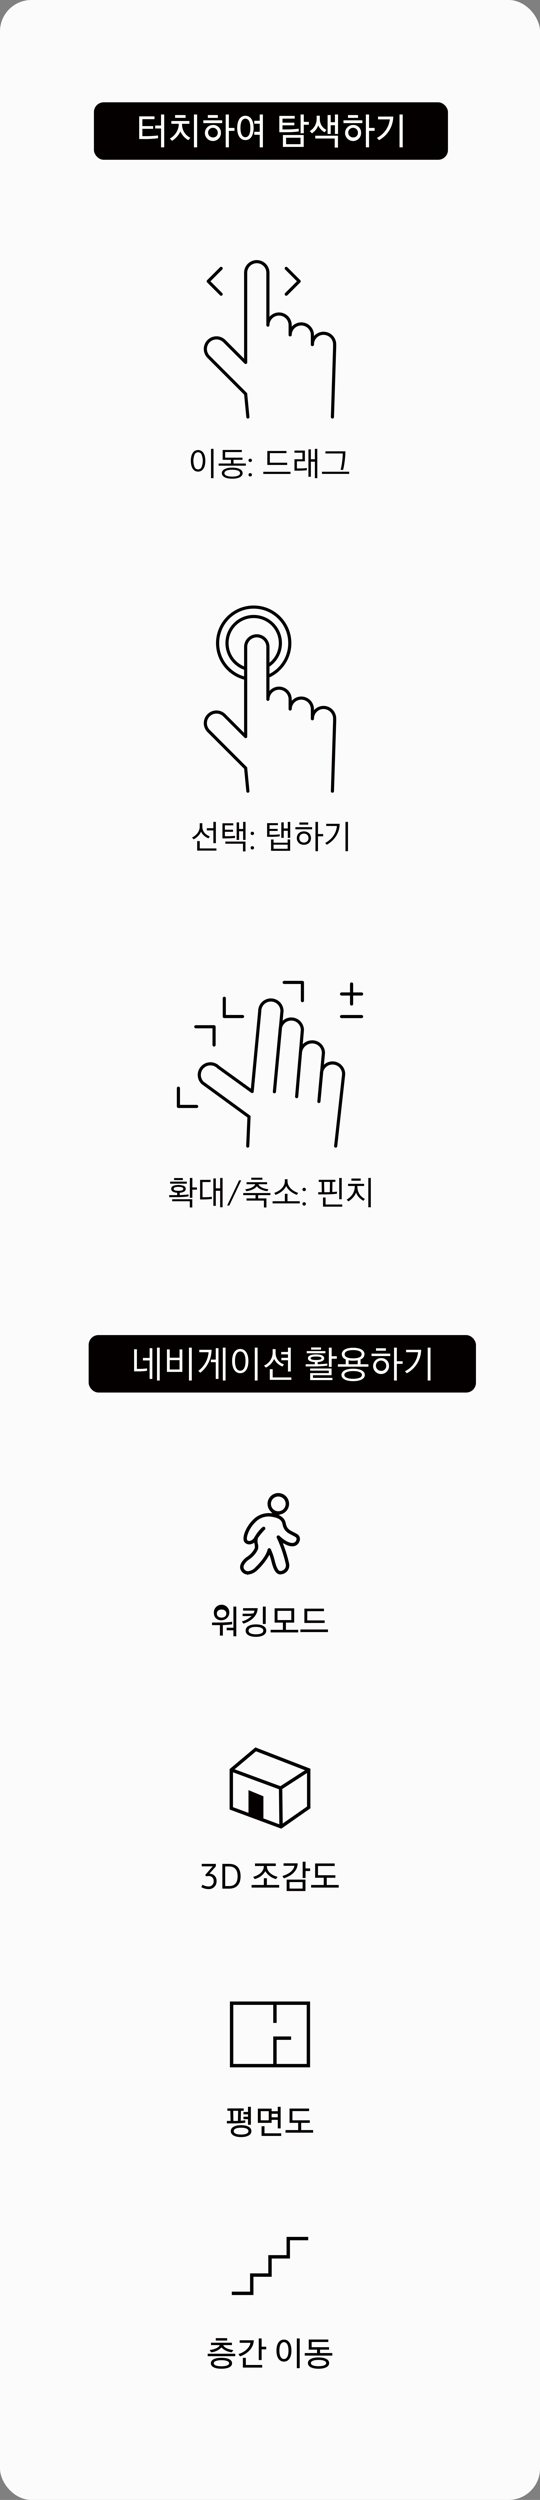 <svg xmlns="http://www.w3.org/2000/svg" viewBox="0 0 172 796.131"><rect x="0" y="0" width="172" height="796.131" fill="#808080" stroke="none"/><defs><style>.cls-1{fill:#fbfbfb;}.cls-2{fill:none;stroke:#040000;stroke-linecap:round;stroke-linejoin:round;}.cls-3{fill:#040000;}.cls-4{fill:#fff;}</style></defs><g id="레이어_2" data-name="레이어 2"><g id="Layer_2" data-name="Layer 2"><rect class="cls-1" width="172" height="796.131" rx="10"/><polyline class="cls-2" points="70.435 93.692 66.324 89.581 70.435 85.469"/><polyline class="cls-2" points="91.174 85.469 95.287 89.578 91.174 93.692"/><path class="cls-1" d="M105.883,132.802l.709-22.35v-.708a3.544,3.544,0,1,0-7.087,0v-3.1a3.544,3.544,0,0,0-7.087,0v-3.099a3.543,3.543,0,1,0-7.086,0v-16.733a3.544,3.544,0,0,0-7.087,0v28.611l-6.286-6.286-.501-.501a3.543,3.543,0,0,0-5.011,5.011l.501.501,11.297,11.297.709,7.357"/><path class="cls-2" d="M105.883,132.802l.709-22.35v-.708a3.544,3.544,0,1,0-7.087,0v-3.1a3.544,3.544,0,0,0-7.087,0v-3.099a3.543,3.543,0,1,0-7.086,0v-16.733a3.544,3.544,0,0,0-7.087,0v28.611l-6.286-6.286-.501-.501a3.543,3.543,0,0,0-5.011,5.011l.501.501,11.297,11.297.709,7.357"/><path class="cls-3" d="M62.161,143.538a2.07,2.07,0,0,1,1.858,0,2.065,2.065,0,0,1,.73.65,3.311,3.311,0,0,1,.478,1.074,6.572,6.572,0,0,1,0,2.986,3.311,3.311,0,0,1-.478,1.074,2.065,2.065,0,0,1-.73.65,2.071,2.071,0,0,1-1.858,0,2.065,2.065,0,0,1-.73-.65,3.311,3.311,0,0,1-.478-1.074,6.572,6.572,0,0,1,0-2.986,3.311,3.311,0,0,1,.478-1.074A2.065,2.065,0,0,1,62.161,143.538Zm-.156,5.274a1.212,1.212,0,0,0,2.17,0,5.388,5.388,0,0,0,0-4.114,1.212,1.212,0,0,0-2.17,0,5.387,5.387,0,0,0,0,4.114Zm6.005,3.464h-.795v-9.335h.795Z"/><path class="cls-3" d="M77.238,146.433H74.38v1.182h3.921v.688h-8.658v-.688h3.921v-1.182H70.921v-3.137h6.102v.666H71.716V145.746H77.238Zm-4.625,2.61a7.873,7.873,0,0,1,2.718,0,3.87,3.87,0,0,1,1.042.344,1.867,1.867,0,0,1,.671.553,1.297,1.297,0,0,1,0,1.493,1.867,1.867,0,0,1-.671.553,3.87,3.87,0,0,1-1.042.344,7.873,7.873,0,0,1-2.718,0,3.871,3.871,0,0,1-1.042-.344,1.867,1.867,0,0,1-.671-.553,1.297,1.297,0,0,1,0-1.493,1.867,1.867,0,0,1,.671-.553A3.87,3.87,0,0,1,72.613,149.044Zm.344,2.669a7.414,7.414,0,0,0,2.03,0,3.458,3.458,0,0,0,.784-.204,1.37,1.37,0,0,0,.51-.338.724.724,0,0,0,0-.961,1.334,1.334,0,0,0-.51-.344,3.457,3.457,0,0,0-.784-.204,7.414,7.414,0,0,0-2.03,0,3.457,3.457,0,0,0-.784.204,1.335,1.335,0,0,0-.51.344.724.724,0,0,0,0,.961,1.371,1.371,0,0,0,.51.338A3.458,3.458,0,0,0,72.957,151.713Z"/><path class="cls-3" d="M79.158,146.601a.503.503,0,0,1,.155-.379.53.53,0,0,1,.385-.149.502.502,0,0,1,.539.528.547.547,0,0,1-.143.385.587.587,0,0,1-.793,0A.547.547,0,0,1,79.158,146.601Zm0,4.598a.504.504,0,0,1,.155-.38.532.532,0,0,1,.385-.148.501.501,0,0,1,.539.528.547.547,0,0,1-.143.385.588.588,0,0,1-.793,0A.547.547,0,0,1,79.158,151.199Z"/><path class="cls-3" d="M92.528,150.247v.688H83.87v-.688Zm-1.063-2.181H85.148V143.619h6.102v.688H85.943v3.051h5.521Z"/><path class="cls-3" d="M94.569,146.917v2.267h.72c.179,0,.374-.002.585-.005s.424-.011.639-.021.426-.025.634-.043.405-.041.591-.07v.688q-.279.043-.618.075-.338.032-.693.048t-.698.027q-.343.01-.634.011h-1.3v-3.642H96.341V144.178H93.796v-.688h3.319v3.427Zm6.499,5.36h-.773v-5.253H99.016V151.826h-.773v-8.733h.773v3.158h1.278v-3.309h.773Z"/><path class="cls-3" d="M111.219,150.225v.688h-8.658v-.688Zm-2.729-.58q.161-.612.285-1.294.124-.682.209-1.364.085-.682.134-1.343.048-.661.059-1.23h-5.511v-.688h6.359q-.011.752-.07,1.536-.06.784-.156,1.552-.097.768-.226,1.493-.129.725-.29,1.337Z"/><circle class="cls-2" cx="80.806" cy="204.83" r="8.5"/><circle class="cls-2" cx="80.806" cy="204.83" r="11.5"/><path class="cls-1" d="M105.883,251.958l.709-22.35v-.708a3.544,3.544,0,1,0-7.087,0v-3.1a3.544,3.544,0,0,0-7.087,0v-3.099a3.543,3.543,0,1,0-7.086,0v-16.733a3.544,3.544,0,0,0-7.087,0v28.611l-6.286-6.286-.501-.501a3.543,3.543,0,0,0-5.011,5.011l.501.501,11.297,11.297.709,7.357"/><path class="cls-2" d="M105.883,251.958l.709-22.35v-.708a3.544,3.544,0,1,0-7.087,0v-3.1a3.544,3.544,0,0,0-7.087,0v-3.099a3.543,3.543,0,1,0-7.086,0v-16.733a3.544,3.544,0,0,0-7.087,0v28.611l-6.286-6.286-.501-.501a3.543,3.543,0,0,0-5.011,5.011l.501.501,11.297,11.297.709,7.357"/><path class="cls-3" d="M66.404,266.994a5.428,5.428,0,0,1-.747-.381,4.827,4.827,0,0,1-.671-.494,3.964,3.964,0,0,1-.553-.596,3.629,3.629,0,0,1-.403-.677,4.233,4.233,0,0,1-.892,1.354,6.279,6.279,0,0,1-1.45,1.096l-.526-.569a5.355,5.355,0,0,0,.935-.596,4.513,4.513,0,0,0,.779-.79,3.771,3.771,0,0,0,.537-.961,3.102,3.102,0,0,0,.199-1.112V262.16H64.449v1.085a3.083,3.083,0,0,0,.188,1.106,3,3,0,0,0,.51.875,3.371,3.371,0,0,0,.757.661,5.804,5.804,0,0,0,.929.483Zm-3.599.859h.816v2.342h5.307v.688H62.805Zm5.156-3.395H65.888v-.709h2.073v-2.009h.795v6.778h-.795Z"/><path class="cls-3" d="M74.214,264.899H71.625v1.407H72.409c.179,0,.374-.002.585-.005s.424-.011.639-.021.426-.025.634-.043.405-.041.591-.07v.666q-.279.043-.618.075-.338.032-.693.048t-.698.027c-.229.007-.44.011-.634.011H70.851v-4.812h3.438v.666H71.625v1.386h2.589Zm3.975,6.241h-.795v-2.449H71.786v-.688h6.402Zm.021-3.652h-.773V264.727H76.147v2.761h-.773v-5.597h.773v2.105h1.289v-2.256h.773Z"/><path class="cls-3" d="M79.83,265.399a.503.503,0,0,1,.155-.379.53.53,0,0,1,.385-.149.502.502,0,0,1,.539.528.547.547,0,0,1-.143.385.587.587,0,0,1-.793,0A.547.547,0,0,1,79.83,265.399Zm0,4.598a.504.504,0,0,1,.155-.38.532.532,0,0,1,.385-.148.501.501,0,0,1,.539.528.547.547,0,0,1-.143.385.588.588,0,0,1-.793,0A.547.547,0,0,1,79.83,269.998Z"/><path class="cls-3" d="M88.441,264.62H85.852v1.214h.784c.179,0,.374-.002.585-.005s.424-.011.639-.021.426-.025.634-.043.405-.041.591-.07v.645q-.279.043-.618.075-.338.032-.693.048t-.698.027q-.343.01-.634.011H85.078v-4.361h3.438v.645H85.852v1.192h2.589Zm3.975,2.718v3.609H86.335v-3.609h.795V268.369h4.49v-1.031Zm-.795,2.965v-1.311H87.13v1.311Zm.816-3.48h-.773v-2.256H90.374v2.256h-.773v-4.931h.773v1.944h1.289v-2.095h.773Z"/><path class="cls-3" d="M94.091,264.104v-.688H99.408v.688Zm1.81.806a2.75,2.75,0,0,1,1.794,0,2.021,2.021,0,0,1,1.187,1.112,2.316,2.316,0,0,1,0,1.751,2.021,2.021,0,0,1-1.187,1.112,2.75,2.75,0,0,1-1.794,0,2.021,2.021,0,0,1-1.187-1.112,2.316,2.316,0,0,1,0-1.751,2.021,2.021,0,0,1,1.187-1.112Zm-.156,3.035a1.644,1.644,0,0,0,2.105,0,1.548,1.548,0,0,0,0-2.095,1.644,1.644,0,0,0-2.105,0,1.548,1.548,0,0,0,0,2.095Zm-.376-5.333v-.688h2.804v.688Zm5.908,8.465h-.795v-9.335h.795v3.867h1.644v.73h-1.644Z"/><path class="cls-3" d="M103.587,268.444a7.47,7.47,0,0,0,1.515-1.053,7.086,7.086,0,0,0,1.139-1.305,6.44,6.44,0,0,0,.741-1.477,5.964,5.964,0,0,0,.322-1.568h-3.395v-.688h4.275a7.122,7.122,0,0,1-.295,2.057,7.333,7.333,0,0,1-.838,1.837,7.874,7.874,0,0,1-1.294,1.552,8.945,8.945,0,0,1-1.654,1.214Zm7.251,2.632h-.795v-9.335h.795Z"/><path class="cls-3" d="M53.89,380.601h2.535v-.763a2.909,2.909,0,0,1-1.396-.371.98.98,0,0,1-.494-.865,1.002,1.002,0,0,1,.612-.929,4.704,4.704,0,0,1,3.395,0,1.002,1.002,0,0,1,.612.929.977.977,0,0,1-.505.865,2.977,2.977,0,0,1-1.407.371v.752q.73-.021,1.445-.075.714-.053,1.359-.14v.623c-.308.05-.632.091-.972.124s-.685.057-1.037.075-.704.03-1.058.038-.696.011-1.026.011H53.89Zm5.607-3.652H54.191v-.645h5.307Zm1.751,7.584h-.795V382.557H54.846V381.912h6.402Zm-4.404-6.553q-1.536,0-1.536.623,0,.624,1.536.623,1.536,0,1.536-.623Q58.38,377.98,56.844,377.98Zm1.396-2.17h-2.793v-.645h2.793Zm3.029,5.65H60.475v-6.327h.795v3.019h1.461v.709H61.27Z"/><path class="cls-3" d="M63.73,375.746h3.341v.688H64.503v4.834h.526c.179,0,.374-.002.585-.005s.424-.011.639-.021.426-.025.634-.043.405-.041.591-.07v.688q-.279.044-.618.075-.338.032-.693.048t-.698.027q-.343.011-.634.011H63.73Zm7.165,8.723h-.773v-5.253H68.736v4.802h-.773V375.284h.773v3.158h1.386v-3.309h.773Z"/><path class="cls-3" d="M76.156,375.889h.682l-3.806,8.03h-.682Z"/><path class="cls-3" d="M86.137,379.935v.666H82.227v1.053h2.632v2.879h-.795v-2.191H78.531v-.688h2.857v-1.053H77.479v-.666Zm-4.329-2.17a2.078,2.078,0,0,1-.542.569,4.583,4.583,0,0,1-.79.462,6.04,6.04,0,0,1-.951.344,7.219,7.219,0,0,1-1.037.204l-.387-.602a8.733,8.733,0,0,0,1.058-.193,5.153,5.153,0,0,0,.956-.333,3.241,3.241,0,0,0,.747-.473,1.417,1.417,0,0,0,.43-.612h-2.75v-.645h6.531v.645H82.313a1.417,1.417,0,0,0,.43.612,3.241,3.241,0,0,0,.747.473,5.101,5.101,0,0,0,.961.333,8.976,8.976,0,0,0,1.063.193l-.387.602a7.218,7.218,0,0,1-1.037-.204,6.04,6.04,0,0,1-.951-.344,4.583,4.583,0,0,1-.79-.462A2.079,2.079,0,0,1,81.808,377.765Zm-1.762-2.062v-.645h3.523v.645Z"/><path class="cls-3" d="M90.735,382.546v-2.363h.838v2.363h3.91v.688H86.824v-.688Zm.419-4.855a3.715,3.715,0,0,1-.532.87,5.337,5.337,0,0,1-.779.779,7.078,7.078,0,0,1-.967.661,7.365,7.365,0,0,1-1.106.516l-.43-.612a7.315,7.315,0,0,0,1.289-.596,5.245,5.245,0,0,0,1.08-.833,3.768,3.768,0,0,0,.741-1.058,2.991,2.991,0,0,0,.274-1.284v-.602h.859v.602a2.991,2.991,0,0,0,.274,1.284,3.768,3.768,0,0,0,.741,1.058,5.245,5.245,0,0,0,1.08.833,7.315,7.315,0,0,0,1.289.596l-.43.612a7.365,7.365,0,0,1-1.106-.516,7.078,7.078,0,0,1-.967-.661,5.337,5.337,0,0,1-.779-.779A3.715,3.715,0,0,1,91.154,377.69Z"/><path class="cls-3" d="M96.341,378.792a.503.503,0,0,1,.155-.379.532.532,0,0,1,.385-.148.501.501,0,0,1,.539.527.549.549,0,0,1-.143.386.588.588,0,0,1-.793,0A.549.549,0,0,1,96.341,378.792Zm0,4.598a.503.503,0,0,1,.155-.379.532.532,0,0,1,.385-.148.501.501,0,0,1,.539.527.549.549,0,0,1-.143.386.588.588,0,0,1-.793,0A.549.549,0,0,1,96.341,383.39Z"/><path class="cls-3" d="M101.363,380.365v-.688h1.139l-.064-3.287h-.913v-.666H106.82v.666h-.924l-.054,3.233c.244-.014.487-.032.73-.054s.491-.05.741-.086v.666a19.977,19.977,0,0,1-2.003.177q-.994.037-1.917.038Zm1.525.988h.816v2.234h5.307v.688h-6.123Zm.591-1.676h.773q.387,0,.795-.021l.054-3.266h-1.869l.064,3.287Zm5.36,2.234h-.795v-6.778h.795Z"/><path class="cls-3" d="M115.736,382.406a6.021,6.021,0,0,1-1.429-1.139,4.124,4.124,0,0,1-.892-1.504,3.393,3.393,0,0,1-.376.811,5.817,5.817,0,0,1-.564.752,6.665,6.665,0,0,1-.698.682,8.385,8.385,0,0,1-.79.591l-.559-.559a8.075,8.075,0,0,0,.945-.693,4.778,4.778,0,0,0,.822-.902,4.497,4.497,0,0,0,.58-1.171,4.718,4.718,0,0,0,.22-1.499v-.086h-2.127v-.688h5.103v.688h-2.138v.086a5.103,5.103,0,0,0,.183,1.429,4.17,4.17,0,0,0,.5,1.112,3.847,3.847,0,0,0,.752.854,5.868,5.868,0,0,0,.94.645Zm-3.803-6.402v-.688h2.954v.688Zm6.177,8.465h-.795v-9.335H118.11Z"/><polyline class="cls-2" points="62.641 352.359 56.827 352.359 56.827 346.545"/><polyline class="cls-2" points="90.51 312.862 96.324 312.86 96.324 318.676"/><polyline class="cls-2" points="62.368 326.983 68.182 326.98 68.182 332.797"/><polyline class="cls-2" points="77.256 323.724 71.442 323.727 71.442 317.91"/><path class="cls-1" d="M78.906,364.988l.411-9.357-14.799-10.798a3.543,3.543,0,0,1,5.011-5.011l10.788,7.787,2.417-25.611a3.543,3.543,0,0,1,7.086,0l-2.417,25.686,1.828-19.685a3.544,3.544,0,0,1,7.087,0l-1.828,21.236,1.196-13.895a3.758,3.758,0,0,1,3.789-3.539,3.543,3.543,0,0,1,3.543,3.543l-1.442,15.439.792-8.666a3.544,3.544,0,1,1,7.087,0l-2.536,22.871"/><path class="cls-2" d="M78.906,364.988l.411-9.357-14.799-10.798a3.543,3.543,0,0,1,5.011-5.011l10.788,7.787,2.417-25.611a3.543,3.543,0,0,1,7.086,0l-2.417,25.686,1.828-19.685a3.544,3.544,0,0,1,7.087,0l-1.828,21.236,1.196-13.895a3.758,3.758,0,0,1,3.789-3.539,3.543,3.543,0,0,1,3.543,3.543l-1.442,15.439.792-8.666a3.544,3.544,0,1,1,7.087,0l-2.536,22.871"/><line class="cls-2" x1="108.795" y1="323.737" x2="115.173" y2="323.737"/><line class="cls-2" x1="108.795" y1="316.548" x2="115.173" y2="316.548"/><line class="cls-2" x1="111.984" y1="313.359" x2="111.984" y2="319.737"/><path class="cls-3" d="M67.54,516.715h2.288a33.074,33.074,0,0,0,4.107-.24v.806a27.445,27.445,0,0,1-2.952.251v3.344h-.937v-3.333H67.54Zm.599-2.854a2.465,2.465,0,1,1,2.441,2.113A2.189,2.189,0,0,1,68.139,513.861Zm3.943,0c0-.752-.555-1.285-1.503-1.285-.949,0-1.504.533-1.504,1.285s.555,1.286,1.504,1.286C71.528,515.147,72.083,514.613,72.083,513.861Zm2.266,5.316H72.203v-.807h2.145v-6.743h.915V521.095h-.915Z"/><path class="cls-3" d="M77.425,512.14h4.641c-.033,2.56-2.299,4.249-4.543,4.924l-.479-.709a6.741,6.741,0,0,0,3.115-1.764c-.197.021-.403.032-.61.043-.424.021-.86.033-1.318.033h-.958v-.763h1.111c.36,0,.763,0,1.187-.011a10.006,10.006,0,0,0,1.177-.099,2.768,2.768,0,0,0,.304-.871H77.425Zm7.375,7.146c0,1.275-1.307,1.983-3.279,1.983-1.972,0-3.28-.708-3.28-1.983,0-1.274,1.307-1.982,3.28-1.982C83.492,517.304,84.8,518.012,84.8,519.286Zm-.937,0c0-.773-.947-1.176-2.342-1.176s-2.343.403-2.343,1.176c0,.795.949,1.176,2.343,1.176S83.863,520.081,83.863,519.286Zm.773-2.113H83.721v-5.545h.915Z"/><path class="cls-3" d="M90.109,519.036v-2.299H87.473V512.183h6.23v4.554H91.068v2.299h3.911v.828H86.199v-.828ZM88.389,512.99v2.941H92.79V512.99Z"/><path class="cls-3" d="M104.46,518.927v.827H95.68v-.827Zm-7.506-6.634h6.23v.806H97.87v2.941h5.533v.807H96.954Z"/><path class="cls-3" d="M78.95,501.442a4.888,4.888,0,0,0,3.142-1.527,20.434,20.434,0,0,0,3.305-4.06l.427-.741.255.816c.127.406.259.863.386,1.369.506,2.022,1.232,4.09,2.79,4.09a2.997,2.997,0,0,0,2.246-1.05,2.933,2.933,0,0,0,.561-2.515,41.626,41.626,0,0,0-1.646-5.517l-.324-.891.846.428a4.674,4.674,0,0,0,2.44.6,2.365,2.365,0,0,0,2.081-1.815,1.789,1.789,0,0,0-.687-2.002,14.931,14.931,0,0,0-1.311-.721c-1.276-.645-2.111-1.066-2.446-2.829a3.203,3.203,0,0,0-1.533-2.19l-.708-.447.804-.23a3.429,3.429,0,1,0-3.453-.974l.622.679-.919-.052a7.066,7.066,0,0,0-5.434,2.334,11.382,11.382,0,0,0-2.438,3.825c-.324.869-.746,2.446.06,3.251a1.936,1.936,0,0,0,1.645.54,2.52,2.52,0,0,0,.868-.276l.455-.239.089.506a3.752,3.752,0,0,1,.092,1.159,6.75,6.75,0,0,1-2.542,2.854,7.421,7.421,0,0,0-.736.591c-1.938,1.936-1.529,3.312-.846,4.127a2.432,2.432,0,0,0,1.793.904l.116.378h0Zm7.347-22.51a2.346,2.346,0,1,1,2.346,2.345A2.349,2.349,0,0,1,86.297,478.932Zm-8.428,20.908c-.579-.688-.324-1.562.78-2.667a4.43,4.43,0,0,1,.493-.396l.123-.091a7.759,7.759,0,0,0,2.912-3.332,3.67,3.67,0,0,0-.024-1.656,3.48,3.48,0,0,1,.019-1.93l.079-.125a27.962,27.962,0,0,1,2.115-2.534.54.54,0,0,0-.733-.79,11.357,11.357,0,0,0-2.283,2.725c-.04.059-.07.107-.099.156l-.198.324a2.276,2.276,0,0,1-1.521,1.214.892.892,0,0,1-.727-.202l-.066-.085c-.423-.732.533-3.603,2.422-5.491a5.839,5.839,0,0,1,5.002-1.983c1.788.246,3.484.695,3.79,2.303.436,2.288,1.688,2.919,3.014,3.587.419.213.812.412,1.226.674a.717.717,0,0,1,.22.821l-0.0.003a1.303,1.303,0,0,1-1.113,1.001c-1.908.122-4.175-2.152-4.271-2.25a.54.54,0,0,0-.854.646,42.598,42.598,0,0,1,2.826,8.26,1.887,1.887,0,0,1-.33,1.626,1.937,1.937,0,0,1-1.413.661c-.612,0-1.198-1.101-1.741-3.272a19.601,19.601,0,0,0-1.274-3.7.541.541,0,0,0-1.01.124c-.518,2.307-2.945,4.732-3.981,5.769a3.583,3.583,0,0,1-2.235,1.135c-.051,0-.103-.003-.153-.008A1.32,1.32,0,0,1,77.869,499.84Z"/><path class="cls-3" d="M66.368,601.603a4.499,4.499,0,0,1-2.244-.621l.359-.773a3.947,3.947,0,0,0,1.885.555,1.55,1.55,0,0,0,1.677-1.71A1.475,1.475,0,0,0,66.432,597.452a2.588,2.588,0,0,0-.74.099l-.337-.436,2.396-2.756H64.254v-.784h4.499v.784l-2.047,2.343a2.272,2.272,0,0,1,1.655.664,2.32,2.32,0,0,1,.621,1.689A2.441,2.441,0,0,1,66.368,601.603Z"/><path class="cls-3" d="M72.96,601.461H70.825v-7.887H73.003c2.354,0,3.628,1.362,3.628,3.943S75.346,601.461,72.96,601.461Zm0-7.069H71.729v6.252h1.263c1.776,0,2.691-1.067,2.691-3.126C75.683,595.459,74.757,594.392,72.96,594.392Z"/><path class="cls-3" d="M84.044,600.295v-2.157h.958v2.157h3.911v.828H80.133v-.828ZM81.223,593.443h6.612v.807h-2.821v.043c0,1.917,1.829,3.007,3.398,3.41l-.49.709a5.426,5.426,0,0,1-3.399-2.506,5.423,5.423,0,0,1-3.399,2.506l-.49-.709c1.568-.403,3.399-1.492,3.399-3.41v-.043H81.223Z"/><path class="cls-3" d="M90.323,593.4h4.488c-.033,2.56-2.18,4.075-4.39,4.772l-.479-.73c2.091-.61,3.605-1.786,3.834-3.257H90.323Zm.98,5.185h5.992v3.638h-5.992Zm.915.784v2.07H96.379v-2.07Zm5.098-1.286h-.915v-5.196h.915v2.136h1.46v.828H97.316Z"/><path class="cls-3" d="M107.876,600.295v.828H99.097v-.828h4.019v-2.299H100.371V593.443h6.23v.807h-5.315V597.191h5.533v.806H104.075v2.299Z"/><path class="cls-3" d="M98.869,563.268l-17.521-6.789-8.216,6.908v12.874l16.47,6.099,9.268-6.487ZM83.898,579.095v-7.041l-4.75-1.969v7.252l-4.937-1.829V564.413l14.628,5.392.133,11.17Zm5.41-10.269L74.73,563.454l6.823-5.735,15.591,6.041Zm8.48,6.483-7.738,5.414-.131-11.004,7.869-5.087Z"/><path class="cls-3" d="M72.27,676.223v-.785h1.176l-.076-3.224h-.937v-.763h5.185v.763H76.758l-.076,3.159c.479-.033.958-.066,1.438-.142v.763a29.693,29.693,0,0,1-3.977.229Zm7.8,2.461c0,1.22-1.307,1.896-3.279,1.896-1.972,0-3.28-.676-3.28-1.896,0-1.219,1.307-1.895,3.28-1.895C78.762,676.789,80.07,677.465,80.07,678.684Zm-5.785-6.47.055,3.224h.708c.24,0,.49-.011.741-.021l.054-3.202Zm4.848,6.47c0-.74-.947-1.089-2.342-1.089s-2.343.349-2.343,1.089c0,.741.949,1.089,2.343,1.089S79.133,679.425,79.133,678.684Zm-1.58-6.111h1.438V670.939h.915v5.719h-.915v-1.786H77.553v-.773h1.438v-.752H77.553Z"/><path class="cls-3" d="M82.132,671.517h4.38v.827h1.96V670.939h.915v6.874h-.915v-2.723H86.512v.958H82.132Zm.915.806v2.92h2.549v-2.92Zm.261,4.793h.937v2.266h5.316v.828h-6.253Zm3.203-2.833h1.96v-1.132H86.512Z"/><path class="cls-3" d="M99.73,678.347v.828H90.949v-.828h4.02v-2.299H92.225v-4.554H98.455v.807H93.14v2.941H98.673v.806H95.928v2.299Z"/><path class="cls-3" d="M73.231,637.398v20.971H98.769v-20.971Zm24.458,19.891H88.111V649.614h4.604V648.533H87.03v8.756H74.312V638.478H87.03v5.749H88.111v-5.749h9.578Z"/><path class="cls-3" d="M74.931,749.57v.784H66.151v-.784Zm-7.702-.458-.457-.708c1.535-.207,2.919-.741,3.202-1.579H67.207v-.763h6.667v.763H71.106c.284.827,1.646,1.383,3.203,1.579l-.458.708a5.057,5.057,0,0,1-3.312-1.547A5.055,5.055,0,0,1,67.229,749.112Zm6.689,3.497c0,1.123-1.307,1.743-3.377,1.743s-3.376-.621-3.376-1.743c0-1.121,1.306-1.742,3.376-1.742S73.918,751.487,73.918,752.609Zm-.937-.011c0-.632-1.002-.969-2.441-.969-1.437,0-2.44.337-2.44.969,0,.642,1.002.97,2.44.97C71.979,753.568,72.981,753.24,72.981,752.598Zm-4.249-7.222v-.763h3.617v.763Z"/><path class="cls-3" d="M76.34,745.289h4.488c-.033,2.56-2.19,4.423-4.39,5.12l-.479-.741c2.113-.632,3.584-2.081,3.812-3.573h-3.431Zm1.024,5.599h.937v2.266h5.207v.828H77.364Zm5.969.697H82.418v-6.874h.915V747.347h1.46v.828H83.333Z"/><path class="cls-3" d="M92.827,748.578c0,2.31-.992,3.508-2.386,3.508s-2.385-1.199-2.385-3.508.99-3.507,2.385-3.507S92.827,746.269,92.827,748.578Zm-.937,0c0-1.797-.577-2.679-1.449-2.679-.871,0-1.448.882-1.448,2.679s.577,2.68,1.448,2.68C91.314,751.258,91.89,750.375,91.89,748.578Zm2.658-3.867h.915V754.178H94.548Z"/><path class="cls-3" d="M98.343,745.049h6.23v.784H99.259v1.655h5.533v.784h-2.854v1.089h3.911v.807H97.069v-.807h3.91V748.273H98.343Zm6.493,7.506c0,1.154-1.307,1.797-3.377,1.797s-3.376-.643-3.376-1.797c0-1.155,1.306-1.798,3.376-1.798S104.836,751.4,104.836,752.555Zm-.937-.012c0-.653-1.002-1.001-2.441-1.001-1.437,0-2.44.348-2.44,1.001,0,.654,1.002,1.002,2.44,1.002C102.897,753.545,103.899,753.197,103.899,752.543Z"/><polygon class="cls-3" points="86.54 719.253 92.355 719.253 92.355 713.438 98.167 713.438 98.167 712.358 91.274 712.358 91.274 718.173 85.46 718.173 85.46 723.985 79.647 723.985 79.647 729.8 73.833 729.8 73.833 730.88 80.727 730.88 80.727 725.065 86.54 725.065 86.54 719.253"/><rect class="cls-3" x="29.916" y="32.581" width="112.768" height="18.301" rx="3.12"/><path class="cls-4" d="M44.335,44.277V37.054h4.875v.891H45.345V40.16H48.777v.867H45.345v2.336h.674a34.157,34.157,0,0,0,4.311-.229v.891a32.744,32.744,0,0,1-4.395.252Zm6.958-7.813h1.012V46.926H51.293V40.918H49.439v-.939h1.854Z"/><path class="cls-4" d="M54.584,38.535h5.743v.891H57.991v.434a4.664,4.664,0,0,0,2.625,4.009l-.626.771a5.999,5.999,0,0,1-2.528-2.781,7.165,7.165,0,0,1-2.648,2.985l-.723-.71a5.438,5.438,0,0,0,2.841-4.274v-.434H54.584ZM55.776,36.644h3.335v.891H55.776Zm5.995-.18h1.012V46.926H61.771Z"/><path class="cls-4" d="M70.769,38.318v.891H64.761v-.891Zm-.397,3.937a2.555,2.555,0,1,1-2.553-2.456A2.414,2.414,0,0,1,70.372,42.255Zm-.987-5.61v.891H66.194v-.891ZM69.36,42.231a1.541,1.541,0,1,0-1.541,1.541A1.453,1.453,0,0,0,69.36,42.231Zm2.528-5.767H72.9v4.273h1.781v.939H72.9v5.249H71.888Z"/><path class="cls-4" d="M80.777,40.738c0,2.553-1.084,3.877-2.612,3.877-1.529,0-2.612-1.324-2.612-3.877,0-2.552,1.083-3.876,2.612-3.876C79.693,36.861,80.777,38.185,80.777,40.738Zm-1.035,0c0-1.986-.626-2.961-1.577-2.961s-1.577.975-1.577,2.961c0,1.987.626,2.962,1.577,2.962S79.742,42.724,79.742,40.738Zm1.252-2.275h1.733v-1.998h1.012V46.926H82.727V42.917h-1.733v-.939h1.733V39.402h-1.733Z"/><path class="cls-4" d="M88.969,36.91h4.9v.867H89.981v1.288h3.768v.843H89.981v1.312h.854a34.166,34.166,0,0,0,4.311-.229v.867a32.754,32.754,0,0,1-4.395.252H88.969Zm1.144,6.092H96.735v3.78H90.113Zm1.012.867v2.047h4.599V43.868Zm4.623-7.404h1.011v2.348h1.613v.915H96.758v2.721H95.748Z"/><path class="cls-4" d="M100.857,36.849h1.011v.975a3.795,3.795,0,0,0,2.095,3.54l-.578.758a4.672,4.672,0,0,1-2.022-2.179,5.049,5.049,0,0,1-2.01,2.516l-.687-.71a4.493,4.493,0,0,0,2.191-3.949Zm-.434,6.369h7.224v3.78h-1.036V44.109h-6.188Zm3.925-6.585h.987v2.287h1.348V36.464h.987v6.2h-.987V39.883h-1.348v2.781h-.987Z"/><path class="cls-4" d="M115.416,38.318v.891h-6.008v-.891Zm-.397,3.937a2.555,2.555,0,1,1-2.553-2.456A2.414,2.414,0,0,1,115.018,42.255Zm-.987-5.61v.891h-3.19v-.891Zm-.024,5.586a1.541,1.541,0,1,0-1.541,1.541A1.453,1.453,0,0,0,114.006,42.231Zm2.528-5.767h1.012v4.273h1.781v.939h-1.781v5.249h-1.012Z"/><path class="cls-4" d="M120.417,37.126h4.839a8.712,8.712,0,0,1-4.526,7.512l-.662-.734a7.63,7.63,0,0,0,4.105-5.887H120.417Zm6.838-.662h1.011V46.926h-1.011Z"/><rect class="cls-3" x="28.238" y="425.17" width="123.362" height="18.301" rx="3.12"/><path class="cls-4" d="M42.714,436.73v-7.04h.892v6.244h.471a19.071,19.071,0,0,0,2.748-.156v.771a21.846,21.846,0,0,1-2.965.181Zm5.811,2.411h-.868v-5.895H45.523v-.796h2.134v-3.11h.868Zm1.482-9.97h.868V439.647h-.868Z"/><path class="cls-4" d="M58.079,429.739v7.16H53.172v-7.16h.893v2.64H57.187v-2.64Zm-.892,6.389v-2.978H54.065v2.978Zm3.894,3.52H60.188V429.171h.893Z"/><path class="cls-4" d="M63.162,436.574a8.178,8.178,0,0,0,3.279-5.943H63.475v-.771h3.906a9.351,9.351,0,0,1-3.568,7.305Zm6.425,2.567h-.867V433.8H67.164V432.981h1.556v-3.641h.867Zm1.387-9.97h.868V439.647h-.868Z"/><path class="cls-4" d="M79.117,433.452c0,2.543-1.085,3.857-2.592,3.857s-2.592-1.314-2.592-3.857c0-2.544,1.085-3.857,2.592-3.857S79.117,430.908,79.117,433.452Zm-.916,0c0-2.074-.663-3.062-1.676-3.062-1.012,0-1.675.988-1.675,3.062,0,2.073.663,3.062,1.675,3.062C77.538,436.513,78.201,435.525,78.201,433.452Zm3.846,6.195h-.893V429.171h.893Z"/><path class="cls-4" d="M89.974,435.187a4.955,4.955,0,0,1-2.664-2.411,5.646,5.646,0,0,1-2.628,2.749l-.591-.64a4.543,4.543,0,0,0,2.749-3.881v-1.362h.939V430.98a3.72,3.72,0,0,0,2.677,3.508Zm-4.038.844h.916v2.628h5.955v.771H85.936Zm5.786-2.845H89.625v-.771h2.098v-1.097H89.577v-.771h2.146v-1.375h.892v7.606h-.892Z"/><path class="cls-4" d="M97.358,434.463h2.905v-.687c-1.387-.061-2.182-.494-2.182-1.218,0-.808.964-1.229,2.592-1.229,1.627,0,2.592.422,2.592,1.229,0,.724-.784,1.133-2.086,1.218v.675a30.398,30.398,0,0,0,3.086-.217v.675a35.454,35.454,0,0,1-4.593.253H97.358Zm6.293-3.495H97.696v-.699h5.955Zm1.965,6.991H99.685v.844h6.195v.699H98.792v-2.218h5.931v-.796H98.792V435.814h6.823Zm-4.942-4.846c1.145,0,1.724-.181,1.724-.555s-.579-.555-1.724-.555c-1.146,0-1.724.181-1.724.555S99.528,433.114,100.673,433.114Zm1.566-3.303H99.106v-.699h3.134Zm3.399,5.496h-.892v-6.136h.892v2.737h1.64v.795h-1.64Z"/><path class="cls-4" d="M116.098,431.269a1.789,1.789,0,0,1-1.254,1.651v1.543h2.495v.771h-9.716v-.771h2.495v-1.543a1.789,1.789,0,0,1-1.254-1.651c0-1.302,1.435-2.062,3.617-2.062C114.772,429.208,116.098,430.016,116.098,431.269Zm.096,6.594c0,1.254-1.471,1.978-3.712,1.978-2.242,0-3.713-.724-3.713-1.978,0-1.253,1.471-1.977,3.713-1.977C114.723,435.886,116.194,436.61,116.194,437.863Zm-.916,0c0-.819-1.133-1.229-2.796-1.229-1.664,0-2.797.41-2.797,1.229,0,.82,1.133,1.229,2.797,1.229C114.145,439.092,115.278,438.683,115.278,437.863Zm-.096-6.594c0-.903-1.085-1.313-2.7-1.313-1.616,0-2.7.41-2.7,1.313,0,.904,1.084,1.314,2.7,1.314C114.097,432.584,115.182,432.173,115.182,431.269Zm-4.147,1.941v1.253h2.894v-1.253a7.665,7.665,0,0,1-1.446.12A7.167,7.167,0,0,1,111.035,433.21Z"/><path class="cls-4" d="M118.335,431.848v-.771h5.967v.771Zm5.568,3.086a2.534,2.534,0,1,1-2.531-2.423A2.378,2.378,0,0,1,123.904,434.934Zm-.892,0a1.64,1.64,0,1,0-1.64,1.627A1.535,1.535,0,0,0,123.012,434.934ZM119.769,430.148v-.771h3.146v.771Zm6.631,9.499h-.893V429.171h.893v4.34h1.844v.82H126.4Z"/><path class="cls-4" d="M128.987,436.694a7.547,7.547,0,0,0,4.171-6.063h-3.809v-.771H134.146a8.617,8.617,0,0,1-4.58,7.474Zm8.137,2.953h-.892V429.171h.892Z"/></g></g></svg>